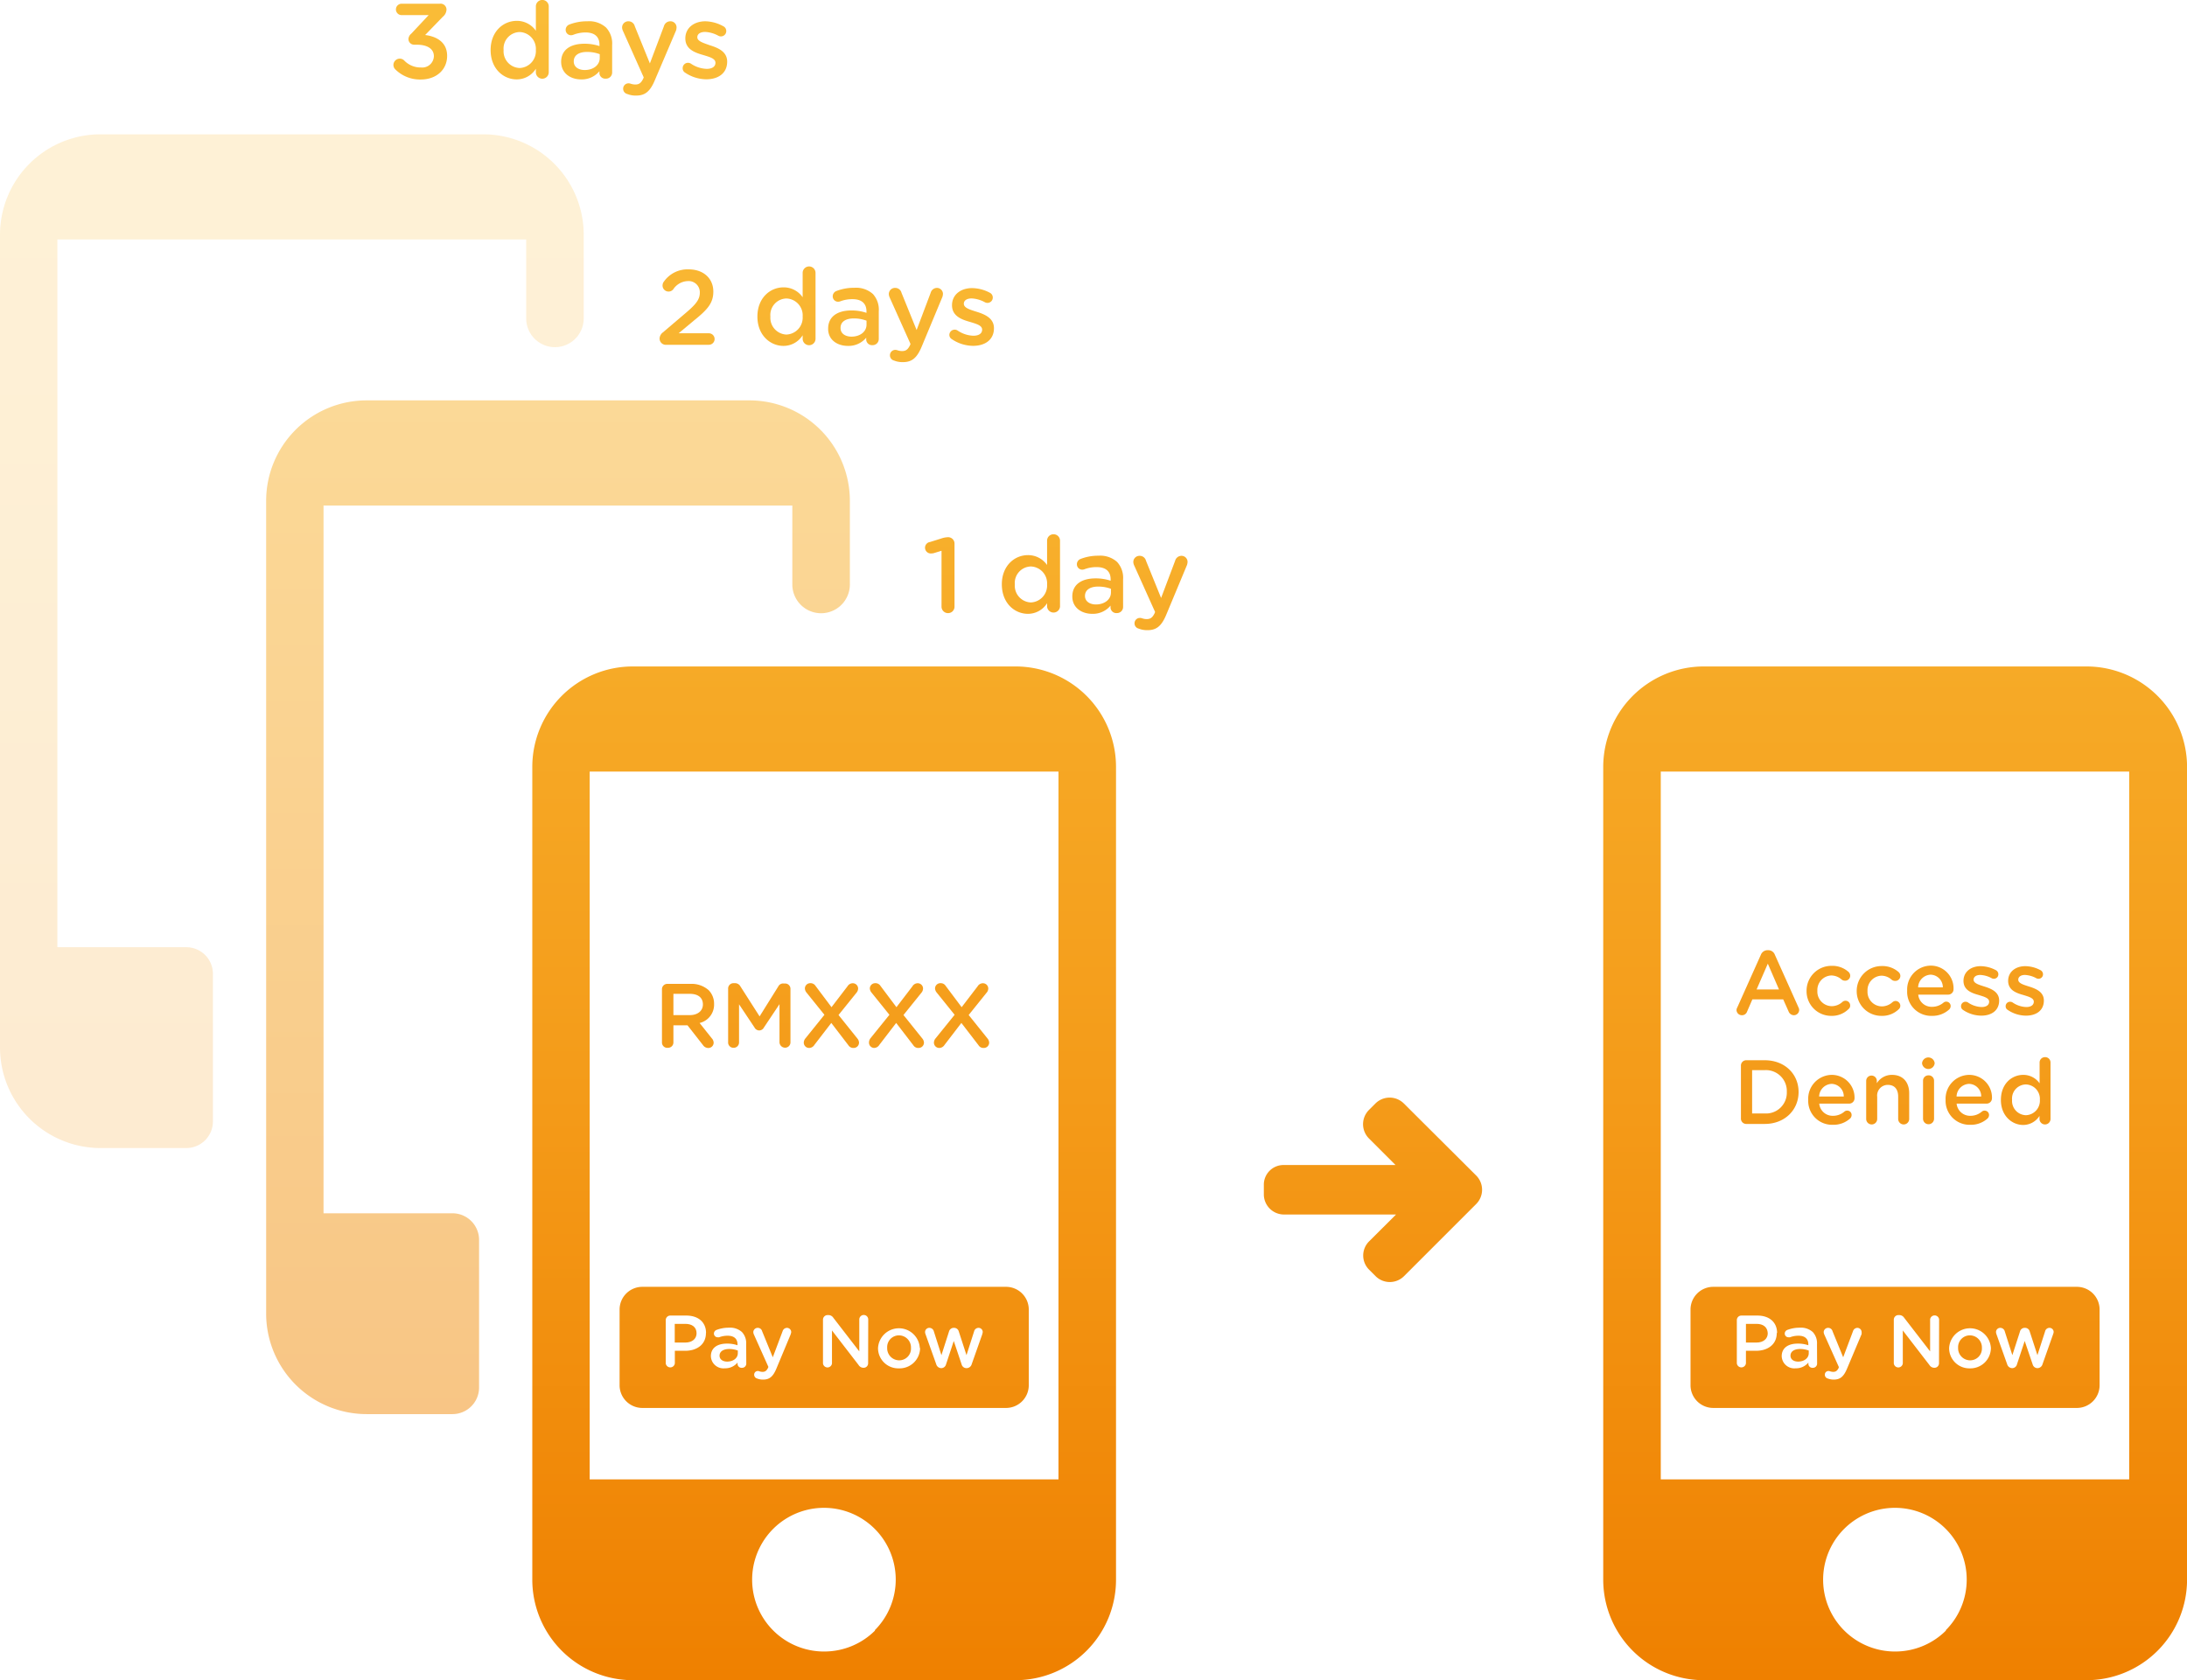 <?xml version="1.0" encoding="UTF-8"?> <svg xmlns="http://www.w3.org/2000/svg" xmlns:xlink="http://www.w3.org/1999/xlink" viewBox="0 0 410.86 315.74"><defs><style>.cls-1{fill:none;}.cls-2{fill:url(#linear-gradient);}.cls-3{fill:url(#linear-gradient-2);}.cls-4{fill:url(#linear-gradient-3);}.cls-5{fill:url(#linear-gradient-4);}.cls-6{fill:url(#linear-gradient-5);}.cls-7{opacity:0.5;fill:url(#linear-gradient-6);}.cls-8{opacity:0.2;fill:url(#linear-gradient-7);}.cls-9{fill:url(#linear-gradient-8);}.cls-10{fill:url(#linear-gradient-9);}.cls-11{fill:url(#linear-gradient-10);}.cls-12{fill:url(#linear-gradient-11);}.cls-13{fill:url(#linear-gradient-12);}.cls-14{fill:url(#linear-gradient-13);}.cls-15{fill:url(#linear-gradient-14);}.cls-16{fill:url(#linear-gradient-15);}.cls-17{fill:url(#linear-gradient-16);}.cls-18{fill:url(#linear-gradient-17);}.cls-19{fill:url(#linear-gradient-18);}.cls-20{fill:url(#linear-gradient-19);}.cls-21{fill:url(#linear-gradient-20);}.cls-22{fill:url(#linear-gradient-21);}.cls-23{fill:url(#linear-gradient-22);}.cls-24{fill:url(#linear-gradient-23);}.cls-25{fill:url(#linear-gradient-24);}.cls-26{fill:url(#linear-gradient-25);}.cls-27{fill:url(#linear-gradient-26);}.cls-28{fill:url(#linear-gradient-27);}.cls-29{fill:url(#linear-gradient-28);}.cls-30{fill:url(#linear-gradient-29);}.cls-31{fill:url(#linear-gradient-30);}.cls-32{fill:url(#linear-gradient-31);}.cls-33{fill:url(#linear-gradient-32);}.cls-34{fill:url(#linear-gradient-33);}.cls-35{fill:url(#linear-gradient-34);}.cls-36{fill:url(#linear-gradient-35);}.cls-37{fill:url(#linear-gradient-36);}.cls-38{fill:url(#linear-gradient-37);}.cls-39{fill:url(#linear-gradient-38);}.cls-40{fill:url(#linear-gradient-39);}.cls-41{fill:url(#linear-gradient-40);}.cls-42{fill:url(#linear-gradient-41);}.cls-43{fill:url(#linear-gradient-42);}.cls-44{fill:url(#linear-gradient-43);}.cls-45{fill:url(#linear-gradient-44);}.cls-46{fill:url(#linear-gradient-45);}</style><linearGradient id="linear-gradient" x1="168.43" y1="0.38" x2="168.43" y2="315.74" gradientUnits="userSpaceOnUse"><stop offset="0" stop-color="#fabc37"></stop><stop offset="0.25" stop-color="#f8b32f"></stop><stop offset="0.65" stop-color="#f49b19"></stop><stop offset="1" stop-color="#ef8000"></stop></linearGradient><linearGradient id="linear-gradient-2" x1="362.28" y1="0.38" x2="362.28" y2="315.74" xlink:href="#linear-gradient"></linearGradient><linearGradient id="linear-gradient-3" x1="356.02" y1="0.38" x2="356.02" y2="315.74" xlink:href="#linear-gradient"></linearGradient><linearGradient id="linear-gradient-4" x1="362.27" y1="0.38" x2="362.27" y2="315.74" xlink:href="#linear-gradient"></linearGradient><linearGradient id="linear-gradient-5" x1="180.64" y1="0.38" x2="180.64" y2="315.74" xlink:href="#linear-gradient"></linearGradient><linearGradient id="linear-gradient-6" x1="104.83" y1="0.38" x2="104.83" y2="315.74" xlink:href="#linear-gradient"></linearGradient><linearGradient id="linear-gradient-7" x1="54.83" y1="0.38" x2="54.83" y2="315.74" xlink:href="#linear-gradient"></linearGradient><linearGradient id="linear-gradient-8" x1="121.96" y1="0" x2="121.96" y2="315.36" xlink:href="#linear-gradient"></linearGradient><linearGradient id="linear-gradient-9" x1="97.63" y1="0" x2="97.63" y2="315.36" xlink:href="#linear-gradient"></linearGradient><linearGradient id="linear-gradient-10" x1="132.43" y1="0" x2="132.43" y2="315.36" xlink:href="#linear-gradient"></linearGradient><linearGradient id="linear-gradient-11" x1="78.93" y1="0" x2="78.93" y2="315.36" xlink:href="#linear-gradient"></linearGradient><linearGradient id="linear-gradient-12" x1="110.2" y1="0" x2="110.2" y2="315.36" xlink:href="#linear-gradient"></linearGradient><linearGradient id="linear-gradient-13" x1="176.61" y1="0.38" x2="176.61" y2="315.74" xlink:href="#linear-gradient"></linearGradient><linearGradient id="linear-gradient-14" x1="182.55" y1="0.38" x2="182.55" y2="315.74" xlink:href="#linear-gradient"></linearGradient><linearGradient id="linear-gradient-15" x1="193.67" y1="0.38" x2="193.67" y2="315.74" xlink:href="#linear-gradient"></linearGradient><linearGradient id="linear-gradient-16" x1="172.08" y1="0.38" x2="172.08" y2="315.74" xlink:href="#linear-gradient"></linearGradient><linearGradient id="linear-gradient-17" x1="354.57" y1="0.38" x2="354.57" y2="315.74" xlink:href="#linear-gradient"></linearGradient><linearGradient id="linear-gradient-18" x1="380.55" y1="0.38" x2="380.55" y2="315.74" xlink:href="#linear-gradient"></linearGradient><linearGradient id="linear-gradient-19" x1="352.91" y1="0.38" x2="352.91" y2="315.74" xlink:href="#linear-gradient"></linearGradient><linearGradient id="linear-gradient-20" x1="147.75" y1="0.38" x2="147.75" y2="315.74" xlink:href="#linear-gradient"></linearGradient><linearGradient id="linear-gradient-21" x1="160.32" y1="0.38" x2="160.32" y2="315.74" xlink:href="#linear-gradient"></linearGradient><linearGradient id="linear-gradient-22" x1="356.02" y1="0.38" x2="356.02" y2="315.74" xlink:href="#linear-gradient"></linearGradient><linearGradient id="linear-gradient-23" x1="129.08" y1="0.38" x2="129.08" y2="315.74" xlink:href="#linear-gradient"></linearGradient><linearGradient id="linear-gradient-24" x1="332.47" y1="0.38" x2="332.47" y2="315.74" xlink:href="#linear-gradient"></linearGradient><linearGradient id="linear-gradient-25" x1="371.98" y1="0.38" x2="371.98" y2="315.74" xlink:href="#linear-gradient"></linearGradient><linearGradient id="linear-gradient-26" x1="154.83" y1="0.38" x2="154.83" y2="315.74" xlink:href="#linear-gradient"></linearGradient><linearGradient id="linear-gradient-27" x1="154.82" y1="0.38" x2="154.82" y2="315.74" xlink:href="#linear-gradient"></linearGradient><linearGradient id="linear-gradient-28" x1="330" y1="0.38" x2="330" y2="315.74" xlink:href="#linear-gradient"></linearGradient><linearGradient id="linear-gradient-29" x1="343.41" y1="0.38" x2="343.41" y2="315.74" xlink:href="#linear-gradient"></linearGradient><linearGradient id="linear-gradient-30" x1="206.24" y1="0.38" x2="206.24" y2="315.74" xlink:href="#linear-gradient"></linearGradient><linearGradient id="linear-gradient-31" x1="332.12" y1="0.38" x2="332.12" y2="315.74" xlink:href="#linear-gradient"></linearGradient><linearGradient id="linear-gradient-32" x1="380.38" y1="0.38" x2="380.38" y2="315.74" xlink:href="#linear-gradient"></linearGradient><linearGradient id="linear-gradient-33" x1="257.9" y1="0.38" x2="257.9" y2="315.74" xlink:href="#linear-gradient"></linearGradient><linearGradient id="linear-gradient-34" x1="218" y1="0.38" x2="218" y2="315.74" xlink:href="#linear-gradient"></linearGradient><linearGradient id="linear-gradient-35" x1="338.07" y1="0.38" x2="338.07" y2="315.74" xlink:href="#linear-gradient"></linearGradient><linearGradient id="linear-gradient-36" x1="168.9" y1="0.38" x2="168.9" y2="315.74" xlink:href="#linear-gradient"></linearGradient><linearGradient id="linear-gradient-37" x1="128.81" y1="0.38" x2="128.81" y2="315.74" xlink:href="#linear-gradient"></linearGradient><linearGradient id="linear-gradient-38" x1="142.7" y1="0.38" x2="142.7" y2="315.74" xlink:href="#linear-gradient"></linearGradient><linearGradient id="linear-gradient-39" x1="362.65" y1="0.38" x2="362.65" y2="315.74" xlink:href="#linear-gradient"></linearGradient><linearGradient id="linear-gradient-40" x1="370.1" y1="0.38" x2="370.1" y2="315.74" xlink:href="#linear-gradient"></linearGradient><linearGradient id="linear-gradient-41" x1="129.34" y1="0.38" x2="129.34" y2="315.74" xlink:href="#linear-gradient"></linearGradient><linearGradient id="linear-gradient-42" x1="369.87" y1="0.38" x2="369.87" y2="315.74" xlink:href="#linear-gradient"></linearGradient><linearGradient id="linear-gradient-43" x1="156.22" y1="0.38" x2="156.22" y2="315.74" xlink:href="#linear-gradient"></linearGradient><linearGradient id="linear-gradient-44" x1="136.88" y1="0.38" x2="136.88" y2="315.74" xlink:href="#linear-gradient"></linearGradient><linearGradient id="linear-gradient-45" x1="344.05" y1="0.38" x2="344.05" y2="315.74" xlink:href="#linear-gradient"></linearGradient></defs><g id="Layer_2" data-name="Layer 2"><g id="Layer_1-2" data-name="Layer 1"><path class="cls-1" d="M110.78,145V278h88.09l0-133ZM176,186.57a1.34,1.34,0,0,1-.33-.78,1,1,0,0,1,1.05-1,1.07,1.07,0,0,1,.95.51l3,4,3-3.92a1.16,1.16,0,0,1,1-.58,1,1,0,0,1,1,1,1.23,1.23,0,0,1-.33.8L182,190.69l3.53,4.4a1.3,1.3,0,0,1,.32.79,1,1,0,0,1-1,1,1.08,1.08,0,0,1-1-.51l-3.22-4.19-3.16,4.12a1.2,1.2,0,0,1-1,.58,1,1,0,0,1-1-1,1.31,1.31,0,0,1,.31-.79l3.56-4.41Zm-12.21,0a1.34,1.34,0,0,1-.33-.78,1,1,0,0,1,1-1,1.1,1.1,0,0,1,1,.51l3,4,3-3.92a1.16,1.16,0,0,1,1-.58,1,1,0,0,1,1,1,1.27,1.27,0,0,1-.32.8l-3.36,4.17,3.53,4.4a1.3,1.3,0,0,1,.32.79,1,1,0,0,1-1,1,1.08,1.08,0,0,1-1-.51l-3.22-4.19-3.16,4.12a1.19,1.19,0,0,1-1,.58,1,1,0,0,1-.95-1,1.36,1.36,0,0,1,.3-.79l3.56-4.41Zm-12.21,0a1.32,1.32,0,0,1-.32-.78,1,1,0,0,1,1-1,1.1,1.1,0,0,1,1,.51l3,4,3-3.92a1.16,1.16,0,0,1,1-.58,1,1,0,0,1,1,1,1.27,1.27,0,0,1-.32.8l-3.36,4.17,3.53,4.4a1.3,1.3,0,0,1,.32.79,1,1,0,0,1-1,1,1.1,1.1,0,0,1-1-.51l-3.21-4.19L153,196.32a1.18,1.18,0,0,1-1,.58,1,1,0,0,1-1-1,1.31,1.31,0,0,1,.31-.79l3.55-4.41Zm-14.74-.73a1,1,0,0,1,1.06-1.06h.22a1.12,1.12,0,0,1,1,.56L142.7,191l3.64-5.7a1,1,0,0,1,1-.54h.22a1,1,0,0,1,1.06,1.06v10a1,1,0,0,1-1.06,1,1.05,1.05,0,0,1-1-1v-7.18l-2.93,4.39a1,1,0,0,1-.89.55,1,1,0,0,1-.87-.55l-2.91-4.36v7.17a1,1,0,0,1-2.07,0Zm-12.36.06a1,1,0,0,1,1.06-1.06h4.28a4.83,4.83,0,0,1,3.45,1.2,3.63,3.63,0,0,1,1,2.58v0a3.54,3.54,0,0,1-2.72,3.57l2.3,2.89a1.26,1.26,0,0,1,.34.81,1,1,0,0,1-1,1,1.21,1.21,0,0,1-1-.54l-2.91-3.72h-2.65v3.22a1.05,1.05,0,0,1-2.1,0Zm68.8,74.41a4.27,4.27,0,0,1-4.27,4.27H120.67a4.27,4.27,0,0,1-4.27-4.27V246.09a4.27,4.27,0,0,1,4.27-4.27H189a4.27,4.27,0,0,1,4.27,4.27Z"></path><path class="cls-1" d="M168.91,249.46a3.84,3.84,0,0,0-3.93,3.85v0a3.8,3.8,0,0,0,3.9,3.8,3.85,3.85,0,0,0,4-3.83v0A3.82,3.82,0,0,0,168.91,249.46Zm2.23,3.88a2.2,2.2,0,0,1-2.23,2.32,2.26,2.26,0,0,1-2.24-2.35v0a2.21,2.21,0,0,1,2.21-2.34,2.27,2.27,0,0,1,2.26,2.37Z"></path><path class="cls-1" d="M203.83,112v0c0,1,.9,1.6,2.06,1.6,1.6,0,2.82-.92,2.82-2.26v-.72a6.71,6.71,0,0,0-2.4-.42C204.75,110.19,203.83,110.85,203.83,112Z"></path><path class="cls-1" d="M183.81,249.53a.86.86,0,0,0-.83.66l-1.43,4.47-1.45-4.46a.9.9,0,0,0-.86-.67h-.1a.91.91,0,0,0-.87.67l-1.43,4.46-1.42-4.46a.87.87,0,0,0-.83-.67.79.79,0,0,0-.82.78,1.18,1.18,0,0,0,.09.43l2,5.61a1,1,0,0,0,.94.75h0a.93.93,0,0,0,.91-.72l1.45-4.38,1.44,4.38a.93.93,0,0,0,.91.72h.06a1,1,0,0,0,.93-.75l2-5.66a1.36,1.36,0,0,0,.07-.38A.78.78,0,0,0,183.81,249.53Z"></path><path class="cls-1" d="M369.91,203.68a2.44,2.44,0,0,0-2.34,2.38h4.63A2.34,2.34,0,0,0,369.91,203.68Z"></path><path class="cls-1" d="M162.22,247.15a.84.84,0,0,0-.83.84v6l-4.88-6.32a1.08,1.08,0,0,0-.89-.5h-.18a.86.86,0,0,0-.87.87v8.18a.85.85,0,0,0,1.69,0V250l5,6.49a1.06,1.06,0,0,0,.89.52h.07a.83.83,0,0,0,.83-.85V248A.84.84,0,0,0,162.22,247.15Z"></path><path class="cls-1" d="M362.7,183.16a2.45,2.45,0,0,0-2.35,2.38H365A2.36,2.36,0,0,0,362.7,183.16Z"></path><path class="cls-1" d="M356,283.4H356a13.48,13.48,0,1,0,0,27h.06a13.48,13.48,0,0,0,0-27Z"></path><path class="cls-1" d="M380.56,209.6a2.72,2.72,0,0,0,2.62-2.89v0a2.71,2.71,0,0,0-2.62-2.89,2.64,2.64,0,0,0-2.6,2.89v0A2.68,2.68,0,0,0,380.56,209.6Z"></path><path class="cls-1" d="M147.77,62.91a3.18,3.18,0,0,0,3.06-3.39v0a3.17,3.17,0,0,0-3.06-3.39,3.1,3.1,0,0,0-3,3.39v0A3.15,3.15,0,0,0,147.77,62.91Z"></path><path class="cls-1" d="M160,63.25c1.6,0,2.82-.92,2.82-2.26v-.72a6.71,6.71,0,0,0-2.4-.42c-1.56,0-2.48.66-2.48,1.76v0C157.91,62.67,158.81,63.25,160,63.25Z"></path><path class="cls-1" d="M344.09,203.68a2.45,2.45,0,0,0-2.34,2.38h4.63A2.34,2.34,0,0,0,344.09,203.68Z"></path><path class="cls-1" d="M193.69,113.25a3.18,3.18,0,0,0,3.06-3.38v0a3.17,3.17,0,0,0-3.06-3.38,3.1,3.1,0,0,0-3,3.38v0A3.14,3.14,0,0,0,193.69,113.25Z"></path><path class="cls-1" d="M137,249.52a6.43,6.43,0,0,0-2.37.43.74.74,0,0,0-.46.67.7.7,0,0,0,.71.7.85.85,0,0,0,.26,0,4.4,4.4,0,0,1,1.63-.29c1.19,0,1.83.56,1.83,1.6v.19a5.92,5.92,0,0,0-2-.31c-1.8,0-3,.78-3,2.37v0a2.36,2.36,0,0,0,2.61,2.27,3,3,0,0,0,2.4-1.08v.28a.76.76,0,0,0,.82.71.79.79,0,0,0,.82-.8v-3.63a3.06,3.06,0,0,0-.79-2.27A3.31,3.31,0,0,0,137,249.52Zm1.63,4.81c0,.93-.85,1.57-2,1.57-.8,0-1.43-.4-1.43-1.11v0c0-.77.64-1.23,1.73-1.23a4.82,4.82,0,0,1,1.67.29Z"></path><path class="cls-1" d="M147.79,249.53a.88.88,0,0,0-.81.64l-1.84,4.89-2-4.89a.84.84,0,0,0-.82-.64.82.82,0,0,0-.84.82,1.29,1.29,0,0,0,.1.41l2.73,6.1-.05.16c-.28.57-.55.78-1.05.78a2,2,0,0,1-.58-.1.85.85,0,0,0-.31-.06.68.68,0,0,0-.68.7.73.73,0,0,0,.53.7,2.91,2.91,0,0,0,1.17.21c1.18,0,1.85-.56,2.48-2.07l2.69-6.45a1.37,1.37,0,0,0,.07-.4A.8.8,0,0,0,147.79,249.53Z"></path><path class="cls-1" d="M128.89,247.22h-3a.85.85,0,0,0-.86.86v8.11a.86.86,0,0,0,1.71,0v-2.35h1.94c2.15,0,3.9-1.14,3.9-3.33v0C132.6,248.51,131.18,247.22,128.89,247.22Zm2,3.33c0,1-.81,1.74-2.1,1.74h-2v-3.51h2c1.28,0,2.1.6,2.1,1.74Z"></path><path class="cls-1" d="M154.85,283.4h0a13.48,13.48,0,1,0,0,27h.06a13.48,13.48,0,0,0,0-27Z"></path><path class="cls-1" d="M132.09,188.78v0c0-1.28-.92-2-2.48-2h-3.06v4h3.08C131.14,190.78,132.09,190,132.09,188.78Z"></path><path class="cls-1" d="M330.09,247.22h-3a.85.85,0,0,0-.86.86v8.11a.86.86,0,0,0,1.71,0v-2.35h1.94c2.15,0,3.9-1.14,3.9-3.33v0C333.79,248.51,332.37,247.22,330.09,247.22Zm2,3.33c0,1-.81,1.74-2.1,1.74h-2v-3.51h2c1.28,0,2.1.6,2.1,1.74Z"></path><path class="cls-1" d="M338.14,249.52a6.43,6.43,0,0,0-2.37.43.74.74,0,0,0-.46.67.7.7,0,0,0,.71.7,1,1,0,0,0,.27,0,4.4,4.4,0,0,1,1.63-.29c1.18,0,1.82.56,1.82,1.6v.19a5.87,5.87,0,0,0-2-.31c-1.79,0-3,.78-3,2.37v0a2.36,2.36,0,0,0,2.61,2.27,3,3,0,0,0,2.4-1.08v.28a.76.76,0,0,0,.82.71.79.79,0,0,0,.82-.8v-3.63a3.06,3.06,0,0,0-.79-2.27A3.31,3.31,0,0,0,338.14,249.52Zm1.63,4.81c0,.93-.85,1.57-2,1.57-.8,0-1.43-.4-1.43-1.11v0c0-.77.64-1.23,1.73-1.23a4.82,4.82,0,0,1,1.67.29Z"></path><path class="cls-1" d="M331.52,201.15h-2.36v8.14h2.36a3.9,3.9,0,0,0,4.16-4v0A3.93,3.93,0,0,0,331.52,201.15Z"></path><path class="cls-1" d="M349,249.53a.88.88,0,0,0-.81.64l-1.84,4.89-2-4.89a.84.84,0,0,0-.82-.64.82.82,0,0,0-.84.82,1.29,1.29,0,0,0,.1.41l2.73,6.1,0,.16c-.28.57-.55.78-1.05.78a2.07,2.07,0,0,1-.58-.1.85.85,0,0,0-.31-.06.68.68,0,0,0-.68.7.73.73,0,0,0,.53.7,3,3,0,0,0,1.17.21c1.18,0,1.85-.56,2.48-2.07l2.69-6.45a1.37,1.37,0,0,0,.07-.4A.8.8,0,0,0,349,249.53Z"></path><path class="cls-1" d="M363.42,247.15a.85.85,0,0,0-.84.84v6l-4.88-6.32a1.08,1.08,0,0,0-.89-.5h-.18a.86.86,0,0,0-.87.87v8.18a.85.85,0,0,0,1.69,0V250l5,6.49a1.07,1.07,0,0,0,.89.52h.07a.84.84,0,0,0,.84-.85V248A.85.85,0,0,0,363.42,247.15Z"></path><path class="cls-1" d="M385,249.53a.84.84,0,0,0-.82.66l-1.44,4.47-1.45-4.46a.89.89,0,0,0-.86-.67h-.1a.89.89,0,0,0-.86.67L378,254.66l-1.42-4.46a.87.87,0,0,0-.82-.67.79.79,0,0,0-.83.78,1.43,1.43,0,0,0,.09.43l2,5.61a1,1,0,0,0,.93.75H378a.93.93,0,0,0,.9-.72l1.45-4.38,1.44,4.38a.94.94,0,0,0,.92.72h0a1,1,0,0,0,.94-.75l2-5.66a1.36,1.36,0,0,0,.07-.38A.78.78,0,0,0,385,249.53Z"></path><polygon class="cls-1" points="332.11 181.09 330 185.94 334.21 185.94 332.11 181.09"></polygon><path class="cls-1" d="M370.1,249.46a3.84,3.84,0,0,0-3.93,3.85v0a3.8,3.8,0,0,0,3.9,3.8,3.85,3.85,0,0,0,3.95-3.83v0A3.82,3.82,0,0,0,370.1,249.46Zm2.23,3.88a2.2,2.2,0,0,1-2.23,2.32,2.26,2.26,0,0,1-2.24-2.35v0a2.21,2.21,0,0,1,2.21-2.34,2.27,2.27,0,0,1,2.26,2.37Z"></path><path class="cls-1" d="M312,145V278h88.09l0-133Zm65.65,43.23a.91.91,0,0,1,.45.12,4.75,4.75,0,0,0,2.6.87c.89,0,1.4-.38,1.4-1v0c0-.7-1-.94-2-1.27-1.33-.37-2.82-.92-2.82-2.65v0c0-1.71,1.42-2.76,3.21-2.76a6.22,6.22,0,0,1,2.84.74.88.88,0,0,1,.5.79.84.84,0,0,1-.86.84.81.81,0,0,1-.41-.11,5,5,0,0,0-2.12-.61c-.8,0-1.26.37-1.26.89v0c0,.67,1,.94,2,1.28,1.32.41,2.81,1,2.81,2.64v0c0,1.9-1.47,2.84-3.36,2.84a6.14,6.14,0,0,1-3.43-1.08.77.77,0,0,1-.4-.71A.83.83,0,0,1,377.62,188.23Zm-1.74,18.45c0-3,2-4.69,4.19-4.69a3.71,3.71,0,0,1,3.08,1.59v-3.92a1,1,0,0,1,1-1,1,1,0,0,1,1.05,1v10.61a1,1,0,0,1-2.07,0v-.57a3.63,3.63,0,0,1-3.08,1.7c-2.12,0-4.19-1.7-4.19-4.69Zm-6.65-18.45a.87.87,0,0,1,.44.12,4.77,4.77,0,0,0,2.6.87c.89,0,1.4-.38,1.4-1v0c0-.7-.95-.94-2-1.27-1.33-.37-2.82-.92-2.82-2.65v0c0-1.71,1.42-2.76,3.22-2.76a6.26,6.26,0,0,1,2.84.74.87.87,0,0,1,.49.79.83.83,0,0,1-.85.84.78.78,0,0,1-.41-.11,5,5,0,0,0-2.12-.61c-.81,0-1.27.37-1.27.89v0c0,.67,1,.94,2,1.28,1.31.41,2.8,1,2.8,2.64v0c0,1.9-1.47,2.84-3.35,2.84a6.15,6.15,0,0,1-3.44-1.08.78.78,0,0,1-.39-.71A.83.83,0,0,1,369.23,188.23Zm.95,21.49a3.23,3.23,0,0,0,2.14-.79.77.77,0,0,1,.53-.18.81.81,0,0,1,.82.83.94.94,0,0,1-.27.64,4.66,4.66,0,0,1-3.25,1.19,4.5,4.5,0,0,1-4.64-4.68v0a4.48,4.48,0,0,1,4.42-4.7,4.27,4.27,0,0,1,4.29,4.45,1,1,0,0,1-1,1h-5.67A2.53,2.53,0,0,0,370.18,209.72ZM358.3,186.17a4.48,4.48,0,0,1,4.41-4.7,4.27,4.27,0,0,1,4.3,4.45,1,1,0,0,1-1,1h-5.66a2.52,2.52,0,0,0,2.6,2.29,3.29,3.29,0,0,0,2.14-.78.76.76,0,0,1,.53-.19.82.82,0,0,1,.82.84.9.9,0,0,1-.28.63,4.65,4.65,0,0,1-3.25,1.2,4.51,4.51,0,0,1-4.63-4.69Zm4,14.71a1.07,1.07,0,0,1-1.18-1v-.1a1.19,1.19,0,0,1,2.36,0v.1A1.08,1.08,0,0,1,362.27,200.88Zm1,2.24v7.15a1,1,0,0,1-2.07,0v-7.15a1,1,0,0,1,1-1A1,1,0,0,1,363.31,203.12Zm-4.68,2.32v4.83a1,1,0,0,1-2.07,0v-4.19c0-1.41-.7-2.21-1.94-2.21a2,2,0,0,0-2,2.24v4.16a1,1,0,0,1-2.07,0v-7.15a1,1,0,0,1,1-1,1,1,0,0,1,1,1v.44a3.29,3.29,0,0,1,2.82-1.57C357.45,202,358.63,203.36,358.63,205.44Zm-9.84-19.25a4.67,4.67,0,0,1,4.71-4.72,4.55,4.55,0,0,1,3.16,1.13,1,1,0,0,1,.33.72.94.94,0,0,1-1,.94,1,1,0,0,1-.62-.21,2.88,2.88,0,0,0-1.93-.77,2.73,2.73,0,0,0-2.62,2.88v0a2.73,2.73,0,0,0,2.7,2.89,3,3,0,0,0,2-.8.93.93,0,0,1,.57-.22.9.9,0,0,1,.89.9.82.82,0,0,1-.29.65,4.44,4.44,0,0,1-3.29,1.29,4.62,4.62,0,0,1-4.67-4.67Zm-4.42,23.53a3.22,3.22,0,0,0,2.13-.79.77.77,0,0,1,.53-.18.8.8,0,0,1,.82.83.9.9,0,0,1-.27.64,4.66,4.66,0,0,1-3.25,1.19,4.49,4.49,0,0,1-4.63-4.68v0a4.48,4.48,0,0,1,4.41-4.7,4.27,4.27,0,0,1,4.29,4.45,1,1,0,0,1-1,1h-5.66A2.52,2.52,0,0,0,344.37,209.72Zm-5.09-23.53a4.67,4.67,0,0,1,4.71-4.72,4.55,4.55,0,0,1,3.16,1.13,1,1,0,0,1,.33.72.94.94,0,0,1-1,.94,1,1,0,0,1-.61-.21,2.93,2.93,0,0,0-1.94-.77,2.73,2.73,0,0,0-2.62,2.88v0a2.74,2.74,0,0,0,2.71,2.89,3,3,0,0,0,2-.8.87.87,0,0,1,1.45.68.79.79,0,0,1-.29.65A4.42,4.42,0,0,1,344,190.9a4.62,4.62,0,0,1-4.67-4.67Zm-12.9,3.13,4.44-9.92a1.34,1.34,0,0,1,1.27-.85h.1a1.31,1.31,0,0,1,1.25.85l4.45,9.92a1,1,0,0,1,.12.45,1,1,0,0,1-1,1,1.09,1.09,0,0,1-1-.74l-1-2.24H329.2l-1,2.31a1,1,0,0,1-1,.67,1,1,0,0,1-1-1A1,1,0,0,1,326.38,189.32Zm11.51,15.87v0c0,3.37-2.6,6-6.37,6h-3.4a1,1,0,0,1-1.06-1.06V200.3a1,1,0,0,1,1.06-1.06h3.4C335.29,199.24,337.89,201.82,337.89,205.19Zm56.55,55.12a4.27,4.27,0,0,1-4.27,4.27H321.86a4.27,4.27,0,0,1-4.27-4.27V246.09a4.27,4.27,0,0,1,4.27-4.27h68.31a4.27,4.27,0,0,1,4.27,4.27Z"></path><path class="cls-2" d="M163.25,195.93a1,1,0,0,0,.95,1,1.19,1.19,0,0,0,1-.58l3.16-4.12,3.22,4.19a1.08,1.08,0,0,0,1,.51,1,1,0,0,0,1-1,1.3,1.3,0,0,0-.32-.79l-3.53-4.4,3.36-4.17a1.27,1.27,0,0,0,.32-.8,1,1,0,0,0-1-1,1.16,1.16,0,0,0-1,.58l-3,3.92-3-4a1.1,1.1,0,0,0-1-.51,1,1,0,0,0-1,1,1.34,1.34,0,0,0,.33.78l3.35,4.16-3.56,4.41A1.36,1.36,0,0,0,163.25,195.93Z"></path><path class="cls-3" d="M362.27,202.08a1,1,0,0,0-1,1v7.15a1,1,0,0,0,2.07,0v-7.15A1,1,0,0,0,362.27,202.08Z"></path><path class="cls-4" d="M390.17,241.82H321.86a4.27,4.27,0,0,0-4.27,4.27v14.22a4.27,4.27,0,0,0,4.27,4.27h68.31a4.27,4.27,0,0,0,4.27-4.27V246.09A4.27,4.27,0,0,0,390.17,241.82Zm-56.38,8.69c0,2.19-1.75,3.33-3.9,3.33H328v2.35a.86.86,0,0,1-1.71,0v-8.11a.85.85,0,0,1,.86-.86h3c2.28,0,3.7,1.29,3.7,3.26Zm7.58,5.73a.79.79,0,0,1-.82.8.76.76,0,0,1-.82-.71v-.28a3,3,0,0,1-2.4,1.08,2.36,2.36,0,0,1-2.61-2.27v0c0-1.59,1.25-2.37,3-2.37a5.87,5.87,0,0,1,2,.31v-.19c0-1-.64-1.6-1.82-1.6a4.4,4.4,0,0,0-1.63.29,1,1,0,0,1-.27,0,.7.7,0,0,1-.71-.7.74.74,0,0,1,.46-.67,6.43,6.43,0,0,1,2.37-.43,3.31,3.31,0,0,1,2.44.82,3.06,3.06,0,0,1,.79,2.27Zm8.35-5.51L347,257.18c-.63,1.51-1.3,2.07-2.48,2.07a3,3,0,0,1-1.17-.21.73.73,0,0,1-.53-.7.68.68,0,0,1,.68-.7.85.85,0,0,1,.31.06,2.07,2.07,0,0,0,.58.1c.5,0,.77-.21,1.05-.78l0-.16-2.73-6.1a1.29,1.29,0,0,1-.1-.41.82.82,0,0,1,.84-.82.84.84,0,0,1,.82.64l2,4.89,1.84-4.89a.88.88,0,0,1,.81-.64.8.8,0,0,1,.81.8A1.37,1.37,0,0,1,349.72,250.73Zm14.55,5.45a.84.84,0,0,1-.84.85h-.07a1.07,1.07,0,0,1-.89-.52l-5-6.49v6.19a.85.85,0,0,1-1.69,0V248a.86.86,0,0,1,.87-.87h.18a1.08,1.08,0,0,1,.89.5l4.88,6.32v-6a.85.85,0,0,1,1.69,0Zm9.75-2.87a3.85,3.85,0,0,1-3.95,3.83,3.8,3.8,0,0,1-3.9-3.8v0a3.93,3.93,0,0,1,7.85,0Zm11.7-2.62-2,5.66a1,1,0,0,1-.94.75h0a.94.94,0,0,1-.92-.72L380.37,252l-1.45,4.38a.93.93,0,0,1-.9.72H378a1,1,0,0,1-.93-.75l-2-5.61a1.43,1.43,0,0,1-.09-.43.79.79,0,0,1,.83-.78.87.87,0,0,1,.82.67l1.42,4.46,1.44-4.46a.89.89,0,0,1,.86-.67h.1a.89.89,0,0,1,.86.67l1.45,4.46,1.44-4.47a.84.84,0,0,1,.82-.66.78.78,0,0,1,.79.78A1.36,1.36,0,0,1,385.72,250.69Z"></path><path class="cls-5" d="M363.45,199.75a1.19,1.19,0,0,0-2.36,0v.1a1.19,1.19,0,0,0,2.36,0Z"></path><path class="cls-6" d="M175.45,195.93a1,1,0,0,0,1,1,1.2,1.2,0,0,0,1-.58l3.16-4.12,3.22,4.19a1.08,1.08,0,0,0,1,.51,1,1,0,0,0,1-1,1.3,1.3,0,0,0-.32-.79l-3.53-4.4,3.35-4.17a1.23,1.23,0,0,0,.33-.8,1,1,0,0,0-1-1,1.16,1.16,0,0,0-1,.58l-3,3.92-3-4a1.07,1.07,0,0,0-.95-.51,1,1,0,0,0-1.05,1,1.34,1.34,0,0,0,.33.78l3.35,4.16-3.56,4.41A1.31,1.31,0,0,0,175.45,195.93Z"></path><path class="cls-7" d="M60.78,95h88.07v14.83a5.41,5.41,0,0,0,5.41,5.41h0a5.41,5.41,0,0,0,5.4-5.41V94.1a18.88,18.88,0,0,0-18.9-18.86H68.87A18.88,18.88,0,0,0,50,94.1V246.87a18.9,18.9,0,0,0,18.87,18.87H85a5,5,0,0,0,5-5V233a5,5,0,0,0-5-5H60.78Z"></path><path class="cls-8" d="M10.78,45H98.85V59.83a5.41,5.41,0,0,0,5.41,5.41h0a5.41,5.41,0,0,0,5.4-5.41V44.1a18.88,18.88,0,0,0-18.9-18.86H18.87A18.88,18.88,0,0,0,0,44.1V196.87a18.9,18.9,0,0,0,18.87,18.87H35a5,5,0,0,0,5-5V183a5,5,0,0,0-5-5H10.78Z"></path><path class="cls-1" d="M109.85,13.16c1.6,0,2.82-.92,2.82-2.26v-.72a6.71,6.71,0,0,0-2.4-.42c-1.56,0-2.48.66-2.48,1.76v0C107.79,12.58,108.69,13.16,109.85,13.16Z"></path><path class="cls-1" d="M97.65,12.82a3.18,3.18,0,0,0,3.06-3.38v0A3.17,3.17,0,0,0,97.65,6a3.1,3.1,0,0,0-3,3.38v0A3.14,3.14,0,0,0,97.65,12.82Z"></path><path class="cls-9" d="M120.93,14.54l-.08.22c-.4.82-.78,1.12-1.5,1.12a2.74,2.74,0,0,1-.84-.14,1.23,1.23,0,0,0-.44-.08,1,1,0,0,0-1,1,1,1,0,0,0,.76,1,4.27,4.27,0,0,0,1.68.3c1.7,0,2.66-.8,3.56-3L127,5.74a2.17,2.17,0,0,0,.1-.58A1.14,1.14,0,0,0,125.89,4a1.24,1.24,0,0,0-1.16.92l-2.64,7-2.84-7A1.21,1.21,0,0,0,118.07,4a1.16,1.16,0,0,0-1.2,1.18,1.63,1.63,0,0,0,.14.58Z"></path><path class="cls-10" d="M97.07,14.92a4.23,4.23,0,0,0,3.6-2v.66a1.21,1.21,0,0,0,2.42,0V1.2a1.21,1.21,0,0,0-2.42,0V5.78a4.32,4.32,0,0,0-3.6-1.86c-2.52,0-4.9,2-4.9,5.48v0C92.17,12.94,94.59,14.92,97.07,14.92ZM94.61,9.4a3.1,3.1,0,0,1,3-3.38,3.17,3.17,0,0,1,3.06,3.38v0a3.18,3.18,0,0,1-3.06,3.38,3.14,3.14,0,0,1-3-3.38Z"></path><path class="cls-11" d="M128.69,13.64a7.22,7.22,0,0,0,4,1.26c2.2,0,3.92-1.1,3.92-3.32v0c0-1.9-1.74-2.6-3.28-3.08C132.11,8.06,131,7.74,131,7v0c0-.6.54-1,1.48-1a5.76,5.76,0,0,1,2.48.72,1,1,0,0,0,.48.12,1,1,0,0,0,1-1,1,1,0,0,0-.58-.92A7.26,7.26,0,0,0,132.51,4c-2.1,0-3.76,1.22-3.76,3.22v0c0,2,1.74,2.66,3.3,3.1,1.24.38,2.36.66,2.36,1.48v0c0,.7-.6,1.14-1.64,1.14a5.57,5.57,0,0,1-3-1,1.06,1.06,0,0,0-.52-.14,1,1,0,0,0-1,1A.93.93,0,0,0,128.69,13.64Z"></path><path class="cls-12" d="M79.05,14.94C82,14.94,84,13.08,84,10.5v0c0-2.58-2-3.66-4.13-3.92l3.31-3.42a1.82,1.82,0,0,0,.7-1.34A1.11,1.11,0,0,0,82.61.7H75.45a1.07,1.07,0,1,0,0,2.14h5.08l-3.28,3.5a1.4,1.4,0,0,0-.52,1A1.07,1.07,0,0,0,77.79,8.4h.5c2,0,3.22.78,3.22,2.16v0a2.19,2.19,0,0,1-2.42,2.12,4.26,4.26,0,0,1-3.18-1.34,1.18,1.18,0,0,0-.82-.32,1.2,1.2,0,0,0-1.18,1.18,1.18,1.18,0,0,0,.4.88A6.56,6.56,0,0,0,79.05,14.94Z"></path><path class="cls-13" d="M109.17,14.92a4.29,4.29,0,0,0,3.44-1.54v.4a1.09,1.09,0,0,0,1.18,1A1.15,1.15,0,0,0,115,13.64V8.44a4.38,4.38,0,0,0-1.14-3.26A4.73,4.73,0,0,0,110.33,4a9.05,9.05,0,0,0-3.4.62,1.06,1.06,0,0,0-.66,1,1,1,0,0,0,1,1,1.36,1.36,0,0,0,.38-.06A6.27,6.27,0,0,1,110,6.1c1.7,0,2.62.8,2.62,2.3v.26a8.82,8.82,0,0,0-2.84-.44c-2.58,0-4.36,1.12-4.36,3.4v0C105.43,13.78,107.19,14.92,109.17,14.92Zm-1.38-3.4c0-1.1.92-1.76,2.48-1.76a6.71,6.71,0,0,1,2.4.42v.72c0,1.34-1.22,2.26-2.82,2.26-1.16,0-2.06-.58-2.06-1.6Z"></path><path class="cls-14" d="M174.73,101.85A1.06,1.06,0,0,0,175,104a1.78,1.78,0,0,0,.44-.06l1.44-.44V114a1.22,1.22,0,0,0,1.22,1.22,1.21,1.21,0,0,0,1.22-1.22V102.17a1.2,1.2,0,0,0-1.22-1.22h0a4.26,4.26,0,0,0-1.2.22Z"></path><path class="cls-15" d="M178.81,63.73a7.22,7.22,0,0,0,4,1.26c2.2,0,3.92-1.1,3.92-3.32v0c0-1.9-1.74-2.61-3.28-3.09-1.24-.39-2.38-.72-2.38-1.5v0c0-.6.54-1,1.48-1a5.76,5.76,0,0,1,2.48.72,1,1,0,0,0,.48.12,1,1,0,0,0,1-1,1,1,0,0,0-.58-.92,7.26,7.26,0,0,0-3.32-.86c-2.1,0-3.76,1.22-3.76,3.22v0c0,2,1.74,2.67,3.3,3.11,1.24.38,2.36.66,2.36,1.48v0c0,.7-.6,1.14-1.64,1.14a5.57,5.57,0,0,1-3-1,1.06,1.06,0,0,0-.52-.14,1,1,0,0,0-1,1A.93.93,0,0,0,178.81,63.73Z"></path><path class="cls-16" d="M193.11,115.35a4.23,4.23,0,0,0,3.6-2V114a1.22,1.22,0,0,0,2.43,0v-12.4a1.2,1.2,0,0,0-1.23-1.2,1.19,1.19,0,0,0-1.2,1.2v4.58a4.32,4.32,0,0,0-3.6-1.86c-2.52,0-4.9,2-4.9,5.48v0C188.21,113.37,190.63,115.35,193.11,115.35Zm-2.46-5.52a3.1,3.1,0,0,1,3-3.38,3.17,3.17,0,0,1,3.06,3.38v0a3.18,3.18,0,0,1-3.06,3.38,3.14,3.14,0,0,1-3-3.38Z"></path><path class="cls-17" d="M171.05,64.63l-.08.22c-.4.82-.78,1.12-1.5,1.12a2.74,2.74,0,0,1-.84-.14,1.23,1.23,0,0,0-.44-.08,1,1,0,0,0-1,1,1,1,0,0,0,.76,1,4.27,4.27,0,0,0,1.68.3c1.7,0,2.66-.8,3.56-3l3.86-9.27a2.17,2.17,0,0,0,.1-.58A1.14,1.14,0,0,0,176,54.1a1.24,1.24,0,0,0-1.16.92l-2.64,7-2.84-7a1.21,1.21,0,0,0-1.18-.92,1.16,1.16,0,0,0-1.2,1.18,1.63,1.63,0,0,0,.14.58Z"></path><path class="cls-18" d="M352.59,203.56v-.44a1,1,0,0,0-1-1,1,1,0,0,0-1,1v7.15a1,1,0,0,0,2.07,0v-4.16a2,2,0,0,1,2-2.24c1.24,0,1.94.8,1.94,2.21v4.19a1,1,0,0,0,2.07,0v-4.83c0-2.08-1.18-3.45-3.22-3.45A3.29,3.29,0,0,0,352.59,203.56Z"></path><path class="cls-19" d="M380.07,211.4a3.63,3.63,0,0,0,3.08-1.7v.57a1,1,0,0,0,2.07,0V199.66a1,1,0,0,0-1.05-1,1,1,0,0,0-1,1v3.92a3.71,3.71,0,0,0-3.08-1.59c-2.16,0-4.19,1.69-4.19,4.69v0C375.88,209.7,378,211.4,380.07,211.4ZM378,206.68a2.64,2.64,0,0,1,2.6-2.89,2.71,2.71,0,0,1,2.62,2.89v0a2.72,2.72,0,0,1-2.62,2.89,2.68,2.68,0,0,1-2.6-2.89Z"></path><path class="cls-20" d="M353.46,190.9a4.44,4.44,0,0,0,3.29-1.29A.82.82,0,0,0,357,189a.9.9,0,0,0-.89-.9.93.93,0,0,0-.57.22,3,3,0,0,1-2,.8,2.73,2.73,0,0,1-2.7-2.89v0a2.73,2.73,0,0,1,2.62-2.88,2.88,2.88,0,0,1,1.93.77,1,1,0,0,0,.62.21.94.94,0,0,0,1-.94,1,1,0,0,0-.33-.72,4.55,4.55,0,0,0-3.16-1.13,4.67,4.67,0,0,0-4.71,4.72v0A4.62,4.62,0,0,0,353.46,190.9Z"></path><path class="cls-21" d="M147.19,65a4.23,4.23,0,0,0,3.6-2v.66a1.21,1.21,0,0,0,2.42,0V51.28a1.21,1.21,0,0,0-2.42,0v4.58a4.32,4.32,0,0,0-3.6-1.86c-2.52,0-4.9,2-4.9,5.49v0C142.29,63,144.71,65,147.19,65Zm-2.46-5.52a3.1,3.1,0,0,1,3-3.39,3.17,3.17,0,0,1,3.06,3.39v0a3.18,3.18,0,0,1-3.06,3.39,3.15,3.15,0,0,1-3-3.39Z"></path><path class="cls-22" d="M159.29,65a4.29,4.29,0,0,0,3.44-1.54v.4a1.09,1.09,0,0,0,1.18,1,1.15,1.15,0,0,0,1.18-1.16V58.52A4.38,4.38,0,0,0,164,55.26a4.73,4.73,0,0,0-3.5-1.18,9.05,9.05,0,0,0-3.4.62,1.06,1.06,0,0,0-.66,1,1,1,0,0,0,1,1,1.36,1.36,0,0,0,.38-.06,6.27,6.27,0,0,1,2.34-.42c1.7,0,2.62.8,2.62,2.3v.27a8.54,8.54,0,0,0-2.84-.45c-2.58,0-4.36,1.13-4.36,3.41v0C155.55,63.87,157.31,65,159.29,65Zm-1.38-3.4c0-1.1.92-1.76,2.48-1.76a6.71,6.71,0,0,1,2.4.42V61c0,1.34-1.22,2.26-2.82,2.26-1.16,0-2.06-.58-2.06-1.6Z"></path><path class="cls-23" d="M392,125.24H320.07a18.9,18.9,0,0,0-18.88,18.86V296.87a18.9,18.9,0,0,0,18.88,18.87H392a18.9,18.9,0,0,0,18.87-18.87V144.1A18.9,18.9,0,0,0,392,125.24ZM365.58,306.41a13.48,13.48,0,0,1-9.53,3.94H356a13.48,13.48,0,1,1,0-27H356a13.48,13.48,0,0,1,9.54,23ZM312,278V145H400l0,133Z"></path><path class="cls-24" d="M125.23,64.79h7.94a1.08,1.08,0,1,0,0-2.16h-5.68l2.88-2.4c2.48-2,3.64-3.23,3.64-5.43v0c0-2.5-1.88-4.18-4.62-4.18a5.42,5.42,0,0,0-4.64,2.26,1.23,1.23,0,0,0-.28.76,1.13,1.13,0,0,0,2,.74,3.42,3.42,0,0,1,2.76-1.56A2.1,2.1,0,0,1,131.47,55c0,1.26-.7,2.16-2.62,3.79l-4.3,3.66a1.53,1.53,0,0,0-.64,1.22A1.18,1.18,0,0,0,125.23,64.79Z"></path><path class="cls-25" d="M331.52,199.24h-3.4a1,1,0,0,0-1.06,1.06v9.85a1,1,0,0,0,1.06,1.06h3.4c3.77,0,6.37-2.62,6.37-6v0C337.89,201.82,335.29,199.24,331.52,199.24Zm4.16,6a3.9,3.9,0,0,1-4.16,4h-2.36v-8.14h2.36a3.93,3.93,0,0,1,4.16,4.07Z"></path><path class="cls-26" d="M368.78,189.78a6.15,6.15,0,0,0,3.44,1.08c1.88,0,3.35-.94,3.35-2.84v0c0-1.63-1.49-2.23-2.8-2.64-1.06-.34-2-.61-2-1.28v0c0-.52.46-.89,1.27-.89a5,5,0,0,1,2.12.61.78.78,0,0,0,.41.11.83.83,0,0,0,.85-.84.87.87,0,0,0-.49-.79,6.26,6.26,0,0,0-2.84-.74c-1.8,0-3.22,1.05-3.22,2.76v0c0,1.73,1.49,2.28,2.82,2.65,1.07.33,2,.57,2,1.27v0c0,.6-.51,1-1.4,1a4.77,4.77,0,0,1-2.6-.87.87.87,0,0,0-.44-.12.83.83,0,0,0-.84.84A.78.78,0,0,0,368.78,189.78Z"></path><path class="cls-27" d="M190.76,125.24H118.87A18.88,18.88,0,0,0,100,144.1V296.87a18.9,18.9,0,0,0,18.87,18.87H190.8a18.88,18.88,0,0,0,18.86-18.87V144.1A18.88,18.88,0,0,0,190.76,125.24ZM164.39,306.41a13.5,13.5,0,0,1-9.53,3.94h-.06a13.48,13.48,0,1,1,0-27h0a13.48,13.48,0,0,1,9.54,23ZM110.78,278V145h88.07l0,133Z"></path><path class="cls-28" d="M189,241.82H120.67a4.27,4.27,0,0,0-4.27,4.27v14.22a4.27,4.27,0,0,0,4.27,4.27H189a4.27,4.27,0,0,0,4.27-4.27V246.09A4.27,4.27,0,0,0,189,241.82Zm-56.38,8.69c0,2.19-1.75,3.33-3.9,3.33h-1.94v2.35a.86.86,0,0,1-1.71,0v-8.11a.85.85,0,0,1,.86-.86h3c2.29,0,3.71,1.29,3.71,3.26Zm7.58,5.73a.79.79,0,0,1-.82.8.76.76,0,0,1-.82-.71v-.28a3,3,0,0,1-2.4,1.08,2.36,2.36,0,0,1-2.61-2.27v0c0-1.59,1.24-2.37,3-2.37a5.92,5.92,0,0,1,2,.31v-.19c0-1-.64-1.6-1.83-1.6a4.4,4.4,0,0,0-1.63.29.85.85,0,0,1-.26,0,.7.7,0,0,1-.71-.7.74.74,0,0,1,.46-.67,6.43,6.43,0,0,1,2.37-.43,3.31,3.31,0,0,1,2.44.82,3.06,3.06,0,0,1,.79,2.27Zm8.35-5.51-2.69,6.45c-.63,1.51-1.3,2.07-2.48,2.07a2.91,2.91,0,0,1-1.17-.21.73.73,0,0,1-.53-.7.68.68,0,0,1,.68-.7.85.85,0,0,1,.31.06,2,2,0,0,0,.58.1c.5,0,.77-.21,1.05-.78l.05-.16-2.73-6.1a1.29,1.29,0,0,1-.1-.41.82.82,0,0,1,.84-.82.84.84,0,0,1,.82.64l2,4.89,1.84-4.89a.88.88,0,0,1,.81-.64.8.8,0,0,1,.81.8A1.37,1.37,0,0,1,148.53,250.73Zm14.54,5.45a.83.83,0,0,1-.83.85h-.07a1.06,1.06,0,0,1-.89-.52l-5-6.49v6.19a.85.85,0,0,1-1.69,0V248a.86.86,0,0,1,.87-.87h.18a1.08,1.08,0,0,1,.89.5l4.88,6.32v-6a.84.84,0,1,1,1.68,0Zm9.76-2.87a3.85,3.85,0,0,1-4,3.83,3.8,3.8,0,0,1-3.9-3.8v0a3.93,3.93,0,0,1,7.85,0Zm11.7-2.62-2,5.66a1,1,0,0,1-.93.75h-.06a.93.93,0,0,1-.91-.72L179.18,252l-1.45,4.38a.93.93,0,0,1-.91.72h0a1,1,0,0,1-.94-.75l-2-5.61a1.18,1.18,0,0,1-.09-.43.79.79,0,0,1,.82-.78.87.87,0,0,1,.83.67l1.42,4.46,1.43-4.46a.91.91,0,0,1,.87-.67h.1a.9.9,0,0,1,.86.67l1.45,4.46,1.43-4.47a.86.86,0,0,1,.83-.66.78.78,0,0,1,.79.78A1.36,1.36,0,0,1,184.53,250.69Z"></path><path class="cls-29" d="M330,248.78h-2v3.51h2c1.29,0,2.1-.72,2.1-1.74v0C332.05,249.38,331.23,248.78,330,248.78Z"></path><path class="cls-30" d="M344,190.9a4.42,4.42,0,0,0,3.29-1.29.79.79,0,0,0,.29-.65.87.87,0,0,0-1.45-.68,3,3,0,0,1-2,.8,2.74,2.74,0,0,1-2.71-2.89v0a2.73,2.73,0,0,1,2.62-2.88,2.93,2.93,0,0,1,1.94.77,1,1,0,0,0,.61.21.94.94,0,0,0,1-.94,1,1,0,0,0-.33-.72,4.55,4.55,0,0,0-3.16-1.13,4.67,4.67,0,0,0-4.71,4.72v0A4.62,4.62,0,0,0,344,190.9Z"></path><path class="cls-31" d="M206.37,104.43a9.05,9.05,0,0,0-3.4.62,1.06,1.06,0,0,0-.66,1,1,1,0,0,0,1,1,1.36,1.36,0,0,0,.38-.06,6.27,6.27,0,0,1,2.34-.42c1.7,0,2.62.8,2.62,2.3v.26a8.82,8.82,0,0,0-2.84-.44c-2.58,0-4.36,1.12-4.36,3.4v0c0,2.12,1.76,3.26,3.74,3.26a4.29,4.29,0,0,0,3.44-1.54v.4a1.09,1.09,0,0,0,1.18,1,1.15,1.15,0,0,0,1.18-1.16v-5.2a4.38,4.38,0,0,0-1.14-3.26A4.73,4.73,0,0,0,206.37,104.43Zm2.34,6.9c0,1.34-1.22,2.26-2.82,2.26-1.16,0-2.06-.58-2.06-1.6v0c0-1.1.92-1.76,2.48-1.76a6.71,6.71,0,0,1,2.4.42Z"></path><path class="cls-32" d="M327.21,190.78a1,1,0,0,0,1-.67l1-2.31H335l1,2.24a1.09,1.09,0,0,0,1,.74,1,1,0,0,0,1-1,1,1,0,0,0-.12-.45l-4.45-9.92a1.31,1.31,0,0,0-1.25-.85h-.1a1.34,1.34,0,0,0-1.27.85l-4.44,9.92a1,1,0,0,0-.14.48A1,1,0,0,0,327.21,190.78Zm4.9-9.69,2.1,4.85H330Z"></path><path class="cls-33" d="M377.18,189.78a6.14,6.14,0,0,0,3.43,1.08c1.89,0,3.36-.94,3.36-2.84v0c0-1.63-1.49-2.23-2.81-2.64-1.06-.34-2-.61-2-1.28v0c0-.52.46-.89,1.26-.89a5,5,0,0,1,2.12.61.81.81,0,0,0,.41.11.84.84,0,0,0,.86-.84.88.88,0,0,0-.5-.79,6.22,6.22,0,0,0-2.84-.74c-1.79,0-3.21,1.05-3.21,2.76v0c0,1.73,1.49,2.28,2.82,2.65,1.06.33,2,.57,2,1.27v0c0,.6-.51,1-1.4,1a4.75,4.75,0,0,1-2.6-.87.91.91,0,0,0-.45-.12.83.83,0,0,0-.84.84A.77.77,0,0,0,377.18,189.78Z"></path><path class="cls-34" d="M263.73,207.36a3.78,3.78,0,0,0-5.33,0l-1.23,1.23a3.79,3.79,0,0,0,0,5.34l5,5h-21a3.69,3.69,0,0,0-3.74,3.73v1.74a3.79,3.79,0,0,0,3.74,3.83h21.1l-5.07,5.05a3.75,3.75,0,0,0,0,5.31l1.23,1.23a3.78,3.78,0,0,0,5.33,0l13.57-13.57a3.79,3.79,0,0,0,0-5.34Z"></path><path class="cls-35" d="M221.93,104.45a1.24,1.24,0,0,0-1.16.92l-2.64,7-2.84-7a1.21,1.21,0,0,0-1.18-.92,1.16,1.16,0,0,0-1.2,1.18,1.63,1.63,0,0,0,.14.58L217,115l-.08.22c-.4.82-.78,1.12-1.5,1.12a2.74,2.74,0,0,1-.84-.14,1.23,1.23,0,0,0-.44-.08,1,1,0,0,0-1,1,1,1,0,0,0,.76,1,4.27,4.27,0,0,0,1.68.3c1.7,0,2.66-.8,3.56-3l3.86-9.26a2.17,2.17,0,0,0,.1-.58A1.14,1.14,0,0,0,221.93,104.45Z"></path><path class="cls-36" d="M336.37,254.76v0c0,.71.63,1.11,1.43,1.11,1.12,0,2-.64,2-1.57v-.51a4.82,4.82,0,0,0-1.67-.29C337,253.53,336.37,254,336.37,254.76Z"></path><path class="cls-37" d="M168.88,250.94a2.21,2.21,0,0,0-2.21,2.34v0a2.26,2.26,0,0,0,2.24,2.35,2.2,2.2,0,0,0,2.23-2.32v0A2.27,2.27,0,0,0,168.88,250.94Z"></path><path class="cls-38" d="M128.76,248.78h-2v3.51h2c1.29,0,2.1-.72,2.1-1.74v0C130.86,249.38,130,248.78,128.76,248.78Z"></path><path class="cls-39" d="M137.84,196.9a1,1,0,0,0,1-1v-7.17l2.91,4.36a1,1,0,0,0,.87.55,1,1,0,0,0,.89-.55l2.93-4.39v7.18a1.05,1.05,0,0,0,1,1,1,1,0,0,0,1.06-1v-10a1,1,0,0,0-1.06-1.06h-.22a1,1,0,0,0-1,.54L142.7,191l-3.63-5.68a1.12,1.12,0,0,0-1-.56h-.22a1,1,0,0,0-1.06,1.06v10A1,1,0,0,0,137.84,196.9Z"></path><path class="cls-40" d="M362.93,190.9a4.65,4.65,0,0,0,3.25-1.2.9.9,0,0,0,.28-.63.82.82,0,0,0-.82-.84.76.76,0,0,0-.53.19,3.29,3.29,0,0,1-2.14.78,2.52,2.52,0,0,1-2.6-2.29H366a1,1,0,0,0,1-1,4.27,4.27,0,0,0-4.3-4.45,4.48,4.48,0,0,0-4.41,4.7v0A4.51,4.51,0,0,0,362.93,190.9Zm-.23-7.74a2.36,2.36,0,0,1,2.29,2.38h-4.64A2.45,2.45,0,0,1,362.7,183.16Z"></path><path class="cls-41" d="M370.07,250.94a2.21,2.21,0,0,0-2.21,2.34v0a2.26,2.26,0,0,0,2.24,2.35,2.2,2.2,0,0,0,2.23-2.32v0A2.27,2.27,0,0,0,370.07,250.94Z"></path><path class="cls-42" d="M125.51,196.9a1,1,0,0,0,1-1v-3.22h2.65l2.91,3.72a1.21,1.21,0,0,0,1,.54,1,1,0,0,0,1-1,1.26,1.26,0,0,0-.34-.81l-2.3-2.89a3.54,3.54,0,0,0,2.72-3.57v0a3.63,3.63,0,0,0-1-2.58,4.83,4.83,0,0,0-3.45-1.2h-4.28a1,1,0,0,0-1.06,1.06v10A1,1,0,0,0,125.51,196.9Zm1-10.14h3.06c1.56,0,2.48.7,2.48,2v0c0,1.21-1,2-2.46,2h-3.08Z"></path><path class="cls-43" d="M374.22,206.44a4.27,4.27,0,0,0-4.29-4.45,4.48,4.48,0,0,0-4.42,4.7v0a4.5,4.5,0,0,0,4.64,4.68,4.66,4.66,0,0,0,3.25-1.19.94.94,0,0,0,.27-.64.81.81,0,0,0-.82-.83.77.77,0,0,0-.53.18,3.23,3.23,0,0,1-2.14.79,2.53,2.53,0,0,1-2.6-2.29h5.67A1,1,0,0,0,374.22,206.44Zm-6.65-.38a2.44,2.44,0,0,1,2.34-2.38,2.34,2.34,0,0,1,2.29,2.38Z"></path><path class="cls-44" d="M151,195.93a1,1,0,0,0,1,1,1.18,1.18,0,0,0,1-.58l3.17-4.12,3.21,4.19a1.1,1.1,0,0,0,1,.51,1,1,0,0,0,1-1,1.3,1.3,0,0,0-.32-.79l-3.53-4.4,3.36-4.17a1.27,1.27,0,0,0,.32-.8,1,1,0,0,0-1-1,1.16,1.16,0,0,0-1,.58l-3,3.92-3-4a1.1,1.1,0,0,0-1-.51,1,1,0,0,0-1,1,1.32,1.32,0,0,0,.32.78l3.35,4.16-3.55,4.41A1.31,1.31,0,0,0,151,195.93Z"></path><path class="cls-45" d="M135.18,254.76v0c0,.71.63,1.11,1.43,1.11,1.12,0,2-.64,2-1.57v-.51a4.82,4.82,0,0,0-1.67-.29C135.82,253.53,135.18,254,135.18,254.76Z"></path><path class="cls-46" d="M348.4,206.44a4.27,4.27,0,0,0-4.29-4.45,4.48,4.48,0,0,0-4.41,4.7v0a4.49,4.49,0,0,0,4.63,4.68,4.66,4.66,0,0,0,3.25-1.19.9.9,0,0,0,.27-.64.8.8,0,0,0-.82-.83.77.77,0,0,0-.53.18,3.22,3.22,0,0,1-2.13.79,2.52,2.52,0,0,1-2.6-2.29h5.66A1,1,0,0,0,348.4,206.44Zm-6.65-.38a2.45,2.45,0,0,1,2.34-2.38,2.34,2.34,0,0,1,2.29,2.38Z"></path></g></g></svg> 